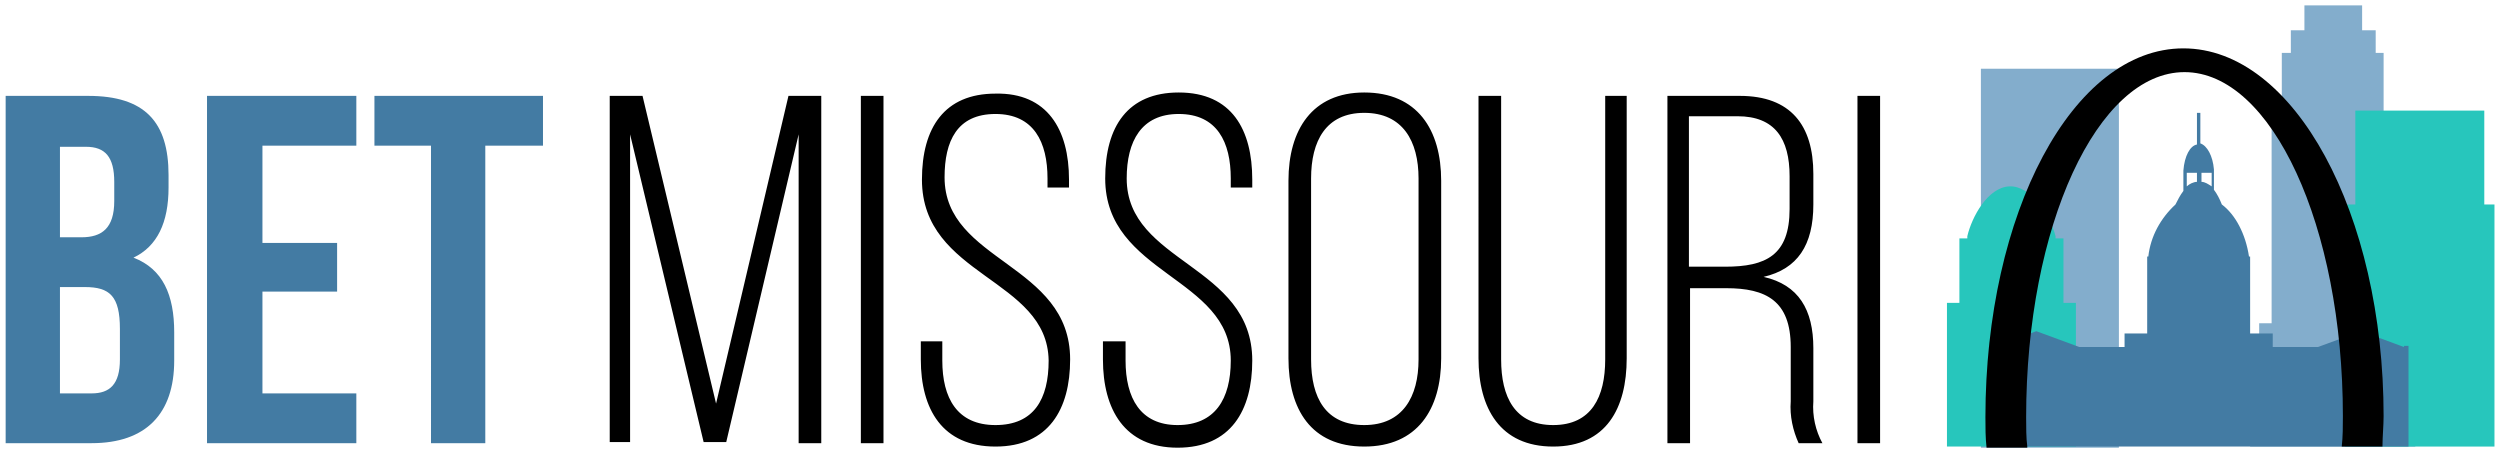 <?xml version="1.0" standalone="no"?>
<!DOCTYPE svg PUBLIC "-//W3C//DTD SVG 1.1//EN" "http://www.w3.org/Graphics/SVG/1.1/DTD/svg11.dtd">
<svg xmlns="http://www.w3.org/2000/svg" xmlns:xlink="http://www.w3.org/1999/xlink" version="1.1" id="Layer_1" x="0px" y="0px" viewBox="0 0 221 40" style="enable-background:new 0 0 221 40;" xml:space="preserve" width="221" height="40">
<style type="text/css">
	.st0{fill:#83ADCC;}
	.st1{fill:#27C6BC;}
	.st2{fill:#437BA3;}
</style>
<g id="Final">
	<g id="Handoff" transform="translate(-191, -1686)">
		<g id="Group-4-Copy-3" transform="translate(191.5, 1686.476)">
			<g id="Group-2" transform="translate(171.611, 0)">
				<rect id="Rectangle" x="3" y="5.6" class="st0" width="12.2" height="33.5"/>
				<polygon id="Path" class="st0" points="40.6,29.7 40.6,28.1 39.5,28.1 39.5,9.8 38.6,9.8 38.6,4.2 37.9,4.2 37.9,2.2 36.7,2.2       36.7,0 31.6,0 31.6,2.2 30.4,2.2 30.4,4.2 29.6,4.2 29.6,9.8 28.7,9.8 28.7,28.1 27.6,28.1 27.6,29.7 26.8,29.7 26.8,39       41.4,39 41.4,29.7     "/>
				<polygon id="Path_00000137818319943241338270000007341182279274421921_" class="st1" points="47.5,17.6 47.5,9.3 36.1,9.3       36.1,17.6 35.2,17.6 35.2,39 48.4,39 48.4,17.6     "/>
				<path id="Path_00000150817647652116991950000008089392817462217617_" class="st1" d="M10.3,26.3v-5.7H9.6c0-0.1,0-0.1,0-0.2      c-0.5-1.9-2.2-4.5-4.1-4.4c-1.9,0.1-3.3,2.7-3.7,4.4c0,0.1,0,0.1,0,0.2H1.1v5.7H0V39h11.4V26.3H10.3z"/>
				<path id="Shape" class="st2" d="M40.4,30.2l-3.8-1.4l-3.8,1.4h-4V29h-2v-6.8h-0.1c-0.3-2-1.2-3.7-2.4-4.6      c-0.2-0.5-0.4-0.9-0.7-1.3v-1.8h0c-0.1-1.2-0.6-2.1-1.2-2.3V9.5h-0.3v2.8c-0.6,0.1-1.1,1-1.2,2.3h0v1.8      c-0.3,0.4-0.5,0.8-0.7,1.2c-1.3,1.2-2.2,2.8-2.4,4.6h-0.1v6.8h-2v1.2h-4l-3.8-1.4l-3.8,1.4H3.7V39h37.1v-8.9H40.4z M23.4,14.8      V16c-0.3-0.2-0.6-0.4-0.9-0.4v-0.8H23.4z M22.1,14.8v0.8c-0.3,0-0.7,0.2-0.9,0.4v-1.2H22.1z"/>
				<path id="Path_00000045593008110041616910000017980907132695105727_" d="M7.1,39C7,38.2,7,37.3,7,36.4C7,19.5,13.3,5.9,21,5.9      s14,13.6,14,30.4c0,0.9,0,1.8-0.1,2.7h3.6c0-0.9,0.1-1.8,0.1-2.7c0-17.9-7.9-32.5-17.7-32.5S3.4,18.4,3.4,36.4      c0,0.9,0,1.8,0.1,2.7H7.1z"/>
			</g>
			<path id="Combined-Shape" d="M61.7,38.6l-6.5-27.2v27.2h-1.8V8h2.9l6.5,27.2L69.2,8h2.9v30.7h-2V11.4l-6.4,27.2H61.7z M77.6,38.7     h-2V8h2V38.7z M94,15.4v0.7h-1.9v-0.8c0-3.2-1.2-5.7-4.6-5.7S83,12,83,15.2c0,7.5,11.1,7.6,11.1,16.1c0,4.4-1.9,7.7-6.6,7.7     c-4.7,0-6.6-3.3-6.6-7.7v-1.6h1.9v1.7c0,3.3,1.3,5.7,4.7,5.7s4.7-2.3,4.7-5.7C92.1,24.1,81,24,81,15.4c0-4.6,2-7.6,6.5-7.6     C92.1,7.7,94,11,94,15.4z M110.2,15.4v0.7h-1.9v-0.8c0-3.2-1.2-5.7-4.6-5.7c-3.3,0-4.6,2.4-4.6,5.7c0,7.5,11.1,7.6,11.1,16.1     c0,4.4-1.9,7.7-6.6,7.7S97,35.7,97,31.3v-1.6H99v1.7c0,3.3,1.3,5.7,4.6,5.7s4.7-2.3,4.7-5.7c0-7.4-11.1-7.6-11.1-16.1     c0-4.6,2-7.6,6.5-7.6C108.4,7.7,110.2,11,110.2,15.4z M120.1,7.7c4.7,0,6.8,3.3,6.8,7.8v15.7c0,4.5-2.1,7.8-6.8,7.8     s-6.7-3.3-6.7-7.8V15.5C113.4,11,115.5,7.7,120.1,7.7z M120.1,37.1c3.4,0,4.8-2.5,4.8-5.8v-16c0-3.3-1.4-5.8-4.8-5.8     s-4.7,2.5-4.7,5.8v16C115.4,34.7,116.7,37.1,120.1,37.1z M136.8,37.1c3.4,0,4.6-2.5,4.6-5.8V8h1.9v23.2c0,4.4-1.8,7.8-6.5,7.8     c-4.7,0-6.6-3.4-6.6-7.8V8h2v23.3C132.2,34.6,133.4,37.1,136.8,37.1z M159.8,14.9v2.7c0,3.6-1.4,5.7-4.4,6.4     c3.1,0.7,4.4,2.9,4.4,6.3V35c-0.1,1.3,0.2,2.6,0.8,3.7h-2.1c-0.5-1.1-0.8-2.4-0.7-3.7v-4.8c0-4.1-2.2-5.2-5.7-5.2h-3.2v13.7h-2V8     h6.4C157.8,8,159.8,10.6,159.8,14.9z M157.7,18v-2.9c0-3.3-1.3-5.3-4.6-5.3h-4.3v13.3h3.2C155.6,23.1,157.7,22.1,157.7,18z      M165.7,38.7h-2V8h2L165.7,38.7z"/>
			<path id="Combined-Shape_00000116223937757842635940000001991421391276111769_" class="st2" d="M14.4,15v1.1c0,3.1-1,5.2-3.1,6.2     c2.6,1,3.6,3.3,3.6,6.6v2.5c0,4.7-2.5,7.3-7.3,7.3H0V8h7.3C12.3,8,14.4,10.3,14.4,15z M4.8,20.5h1.9c1.8,0,2.9-0.8,2.9-3.2v-1.7     c0-2.2-0.8-3.1-2.5-3.1H4.8L4.8,20.5z M4.8,34.3h2.8c1.6,0,2.5-0.8,2.5-3v-2.7c0-2.9-0.9-3.7-3.1-3.7H4.8L4.8,34.3z M29.3,20.9     v4.4h-6.6v9H31v4.4H17.8V8H31v4.4h-8.3v8.6H29.3z M47.5,8v4.4h-5.1v26.3h-4.8V12.4h-5V8H47.5z"/>
		</g>
	</g>
</g>
</svg>